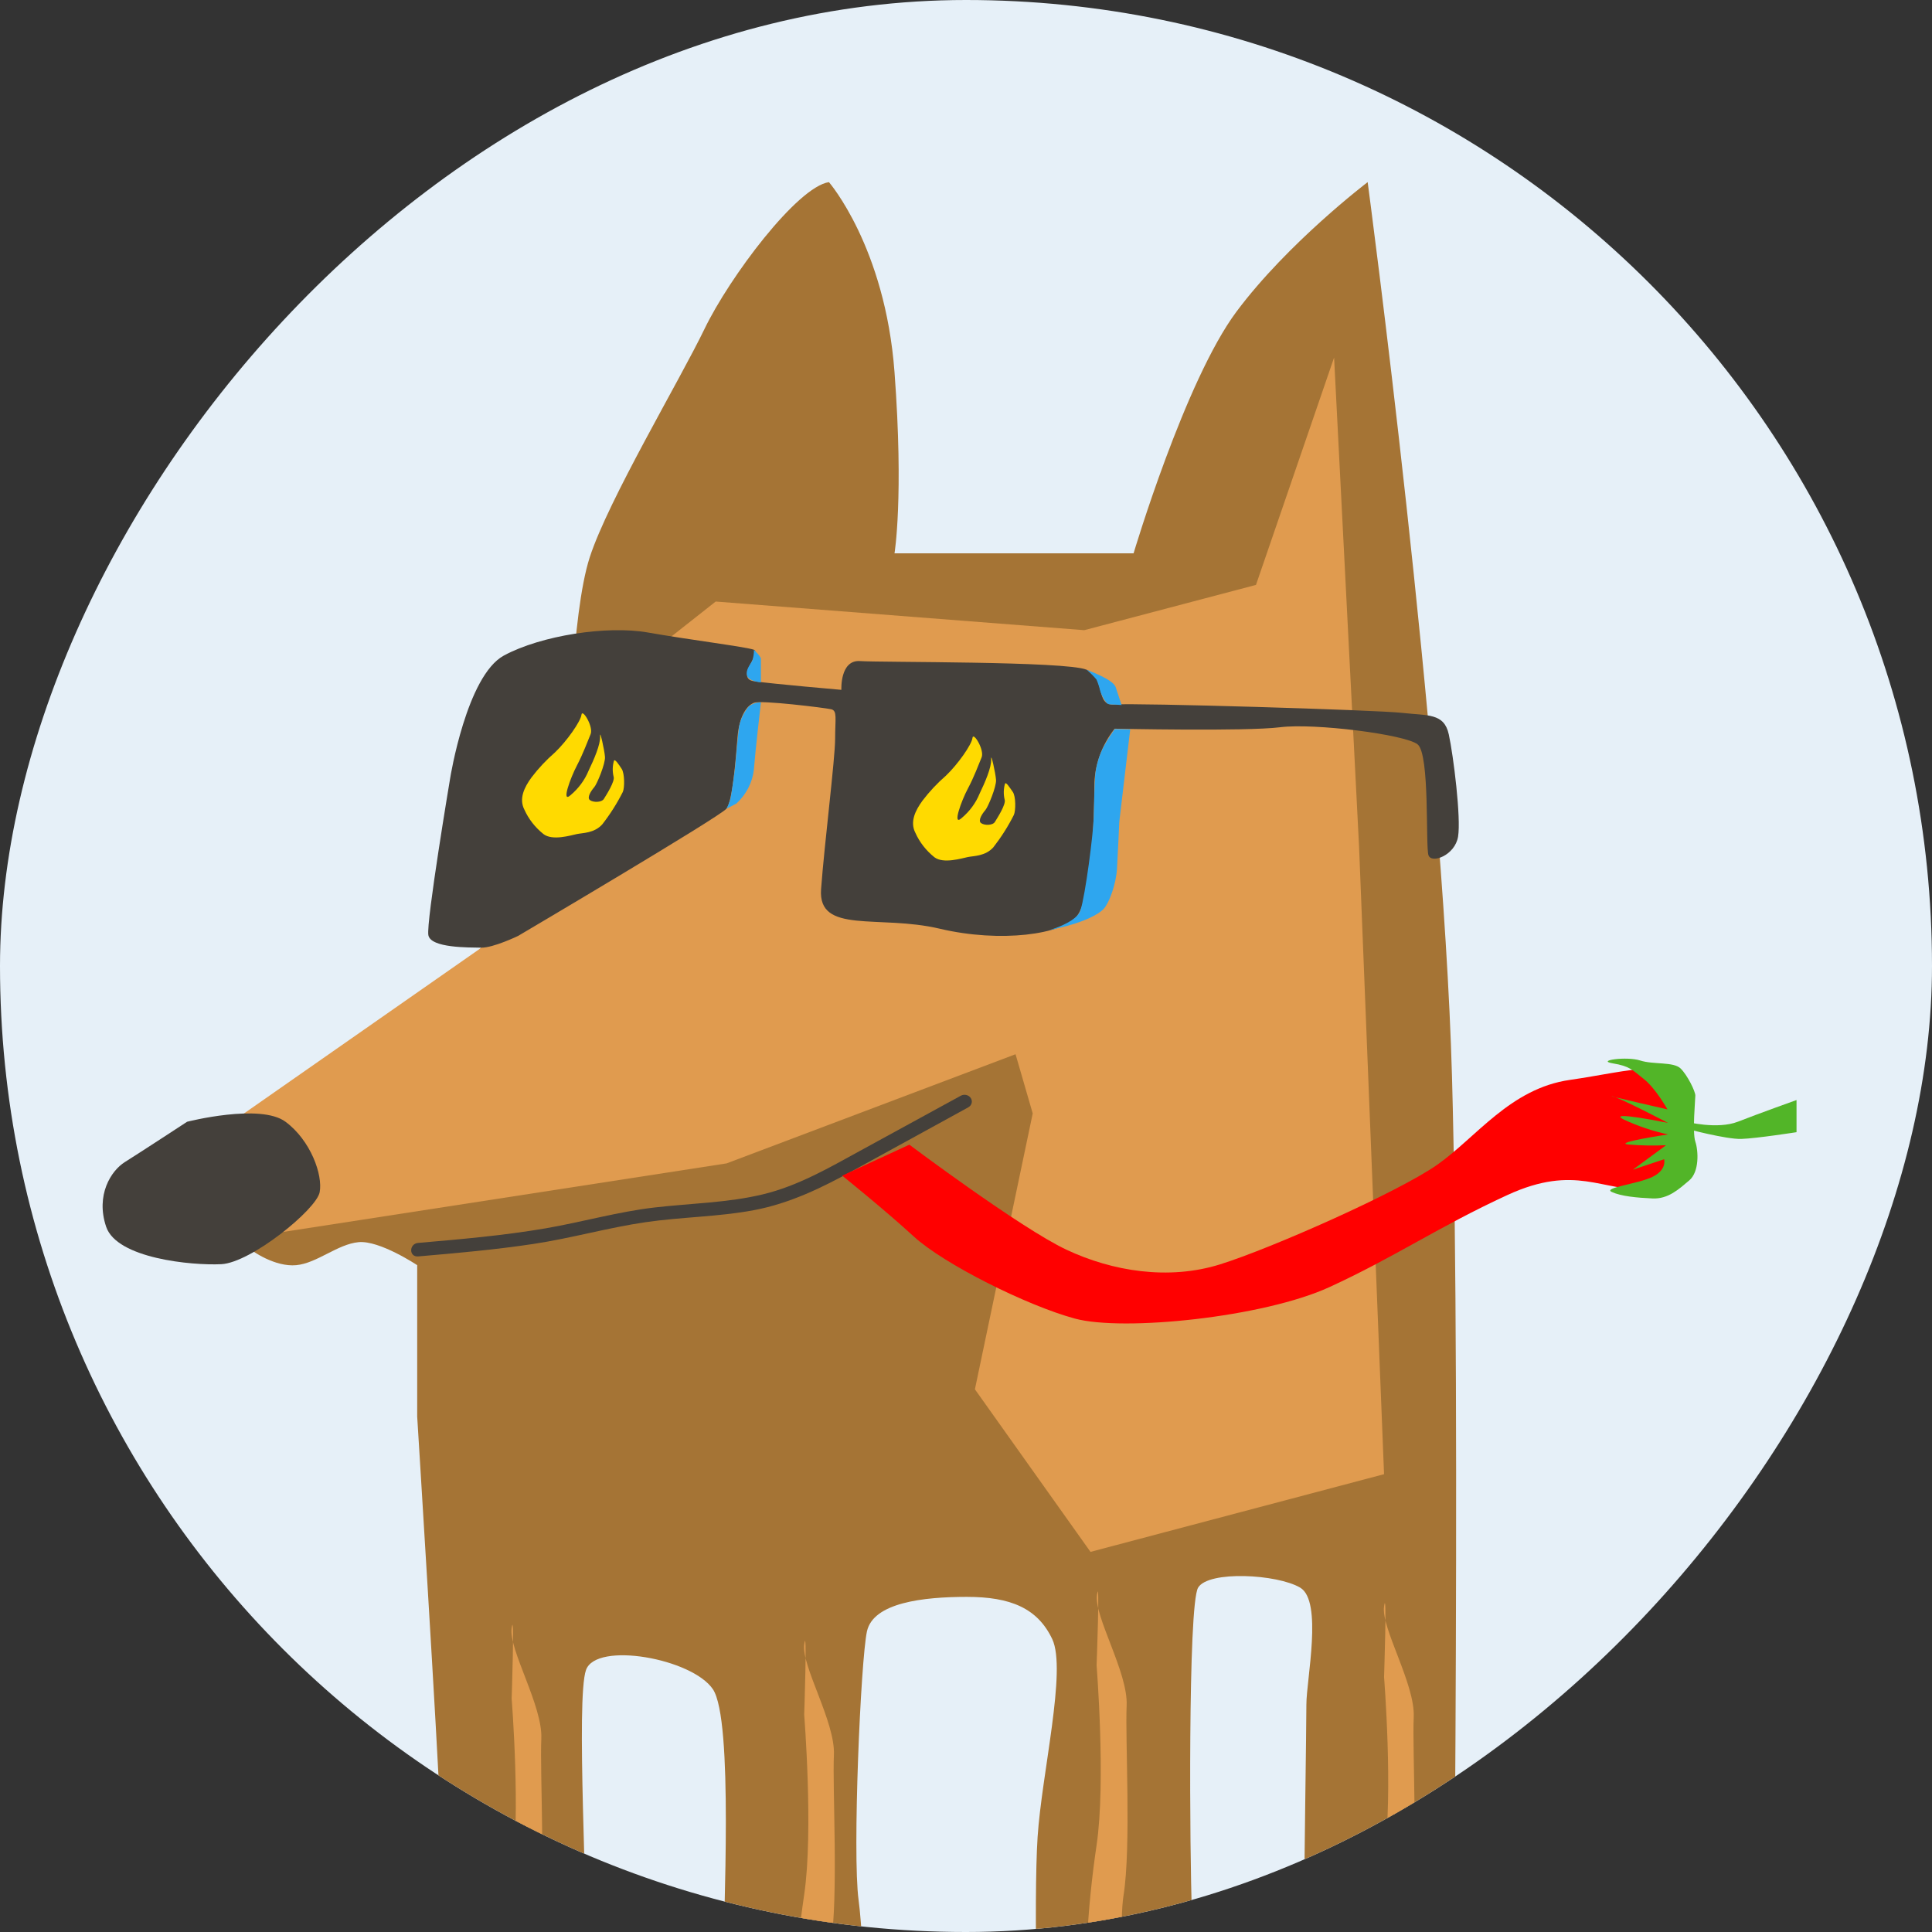 <?xml version="1.0" encoding="UTF-8"?> <svg xmlns="http://www.w3.org/2000/svg" width="3002" height="3002" viewBox="0 0 3002 3002" fill="none"><rect x="0" y="0" width="3002" height="3002" fill="#333333" stroke="none"/><g clip-path="url(#clip0_3048_90)"><rect width="3002" height="3002" rx="1501" transform="matrix(-1 0 0 1 3002 0)" fill="#E6F0F8"></rect><path opacity="0.3" d="M1004.63 992.675C1004.63 992.675 1060.58 895.713 1158.37 906.75C1256.17 917.788 1305.45 964.872 1306.73 992.675C1308.02 1020.48 1230.39 1096.83 1220.39 1154.05C1210.38 1211.26 1250.26 1249.75 1198.55 1280.98C1146.85 1312.2 1059.06 1310.95 1059.06 1310.95L1091.05 1183.88L1004.63 992.675Z" fill="#2EA6EF"></path><path d="M1288.02 283C1288.02 283 1375.35 383.595 1389.91 578.147C1404.46 772.7 1389.91 859.812 1389.91 859.812H1761.38C1761.38 859.812 1841.21 591.56 1921.26 484.259C2001.32 376.958 2125.12 283 2125.12 283C2125.12 283 2241.56 1154.96 2256.12 1671.48C2270.68 2188.01 2256.12 3334.93 2256.12 3334.93C2256.12 3334.93 2272.27 3778.38 2262.56 3855.85C2252.86 3933.33 2220.56 3945.34 2175.23 3945.34C2129.89 3945.34 2078.19 3936.4 2058.78 3840.97C2039.38 3745.55 2045.82 3351.97 2045.82 3351.97C2045.82 3351.97 2026.41 3036.01 2026.41 2970.41C2026.41 2904.82 2029.9 2687.28 2029.9 2648.51C2029.9 2609.74 2055.75 2487.84 2020.2 2466.88C1984.64 2445.92 1877.82 2440.06 1861.68 2466.88C1845.53 2493.71 1848.71 2890.22 1851.97 2967.69C1855.23 3045.16 1855.16 3343.31 1855.16 3393.82C1855.16 3444.32 1871.38 3516 1864.86 3572.65C1858.34 3629.31 1848.71 3694.9 1839.01 3772.37C1829.31 3849.85 1835.75 3948.27 1826.05 3972.17C1816.34 3996.06 1780.56 4019.81 1729.01 3993.12C1677.46 3966.44 1625.3 3909.78 1622.04 3817.15C1618.78 3724.52 1644.78 3599.48 1641.45 3536.89C1638.11 3474.29 1625.3 3390.81 1618.7 3307.33C1612.11 3223.85 1605.82 2952.6 1612.26 2854.24C1618.7 2755.88 1657.75 2594.86 1635 2546.87C1612.26 2498.88 1570.26 2481.27 1502.33 2481.27C1434.41 2481.27 1356.78 2490.21 1347.07 2534.99C1337.37 2579.77 1324.33 2880.79 1334.11 2952.32C1343.89 3023.85 1350.26 3289.17 1359.96 3345.83C1369.67 3402.48 1379.37 3512.78 1389.07 3575.38C1398.78 3637.97 1389.07 3795.99 1389.07 3837.69C1389.07 3879.4 1427.89 3974.68 1382.63 4004.58C1337.37 4034.48 1285.59 4040.7 1256.63 4028.54C1227.67 4016.39 1175.59 3909.78 1162.63 3817.15C1149.66 3724.52 1175.59 3569.72 1162.63 3489.17C1149.66 3408.63 1123.81 3155.32 1123.81 3065.91C1123.81 2976.49 1139.96 2672.4 1107.66 2624.69C1075.37 2576.98 926.477 2550.15 910.557 2594.86C894.637 2639.57 913.741 2964.54 910.557 3053.96C907.373 3143.38 903.962 3343.1 903.962 3411.7C903.962 3480.3 907.297 3629.31 917.001 3700.84C926.705 3772.37 946.112 3900.56 929.965 3936.4C913.817 3972.24 874.926 3992.98 810.26 3990.05C745.593 3987.12 712.919 3918.52 703.215 3805C693.512 3691.48 706.475 3480.02 703.215 3357.91C699.955 3235.8 687.068 2904.75 683.808 2812.32C680.548 2719.9 648.253 2201.21 648.253 2201.21V1965.86C648.253 1965.86 590.03 1927.09 557.28 1930.1C524.53 1933.1 492.613 1962.86 460.242 1965.86C427.871 1968.87 392.013 1944.91 382.612 1936.03C373.212 1927.16 275.795 1909.21 266.091 1861.5C256.388 1813.78 466.686 1676.65 466.686 1676.65C466.686 1676.65 696.392 1521.64 738.467 1482.87C780.542 1444.1 884.024 1181.78 884.024 1181.78C884.024 1181.78 887.283 955.237 916.395 865.82C945.506 776.402 1055.89 591.56 1094.7 511.084C1133.52 430.609 1238.67 290.475 1288.02 283Z" fill="#A57435"></path><path d="M2072.95 555.58L1951.58 908.848L1684.73 979.195L1112.05 934.696L917.978 1087.75L811.237 1378.43L747.556 1472.88L378.965 1730.23L406.029 1919.47L1129.03 1807.7L1577.99 1638.09L1604.67 1730.09L1514.84 2158.74L1694.43 2411.34L2150.58 2290.63L2111.77 1315.77L2072.95 555.58Z" fill="#E09B4F"></path><path d="M699.574 1208.61C699.574 1208.61 725.047 1049.89 782.966 1018.59C840.885 987.298 943.457 971.65 1006.46 982.758C1069.45 993.865 1159.29 1005.11 1171.42 1009.58C1183.55 1014.05 1142.31 1054.29 1171.42 1058.48C1200.53 1062.67 1307.35 1071.9 1307.35 1071.9C1307.35 1071.9 1304.92 1024.95 1336.46 1027.19C1368 1029.42 1656.76 1027.19 1688.3 1040.6C1719.83 1054.01 1700.43 1097.39 1731.96 1094.67C1763.5 1091.94 2138.31 1103.12 2178.41 1107.66C2218.52 1112.2 2243.91 1107.66 2251.19 1141.19C2258.47 1174.73 2270.37 1270.92 2265.59 1299.98C2260.82 1329.04 2224.5 1342.45 2219.65 1329.04C2214.8 1315.63 2222.08 1171.86 2202.67 1156.56C2183.26 1141.26 2042.56 1123.31 1989.11 1130.02C1935.67 1136.72 1731.96 1132.25 1731.96 1132.25C1711.5 1158.26 1700.46 1189.55 1700.43 1221.67C1700.43 1275.39 1695.57 1393.87 1673.74 1422.93C1651.91 1451.99 1554.79 1465.4 1460.18 1443.05C1365.57 1420.69 1270.66 1452.2 1275.81 1381.71C1280.97 1311.23 1297.64 1179.13 1297.64 1147.9C1297.64 1116.67 1301.28 1104.31 1291.58 1102.07C1281.88 1099.84 1182.41 1087.54 1171.42 1092.01C1160.43 1096.49 1148.68 1112.13 1145.95 1145.67C1143.22 1179.2 1138.37 1244.09 1128.97 1256.39C1119.57 1268.68 805.103 1454.23 805.103 1454.23C805.103 1454.23 766.363 1472.95 747.487 1472.53C728.61 1472.11 669.326 1473.23 665.611 1453.11C661.896 1432.99 699.574 1208.61 699.574 1208.61Z" fill="#44403B"></path><path d="M290.721 1743.02C290.721 1743.02 404.437 1713.95 443.631 1743.02C482.825 1772.08 501.854 1825.73 496.699 1852.55C491.544 1879.38 389.957 1962.09 343.789 1964.33C297.62 1966.56 181.554 1955.38 164.951 1906.2C148.349 1857.02 172.533 1819.02 194.063 1805.61C215.593 1792.2 290.721 1743.02 290.721 1743.02Z" fill="#44403B"></path><path d="M650.149 1952.24C709.812 1947.07 769.551 1941.83 828.759 1932.89C887.967 1923.95 944.294 1907.67 1003.12 1899.08C1059 1890.91 1116.08 1890.84 1171.65 1880.36C1227.22 1869.88 1277.41 1845.43 1326.23 1818.46L1504.46 1720.66C1507.06 1719.25 1508.95 1716.95 1509.71 1714.26C1510.47 1711.57 1510.04 1708.71 1508.51 1706.31C1506.99 1703.91 1504.49 1702.17 1501.57 1701.46C1498.64 1700.76 1495.54 1701.16 1492.94 1702.57L1336.31 1788.22C1288.25 1814.55 1240.18 1842.56 1185.6 1855.77C1131.02 1868.97 1073.17 1869.74 1017 1876.24C960.821 1882.73 904.418 1898.87 847.712 1908.65C782.287 1919.83 715.953 1925.56 649.77 1931.28C635.366 1932.47 635.214 1953.5 649.77 1952.24H650.149Z" fill="#44403B"></path><path d="M2150.59 2605.89C2150.59 2605.89 2165.15 2786.97 2150.59 2885.32C2136.04 2983.68 2128.45 3095.53 2140.89 3162.31C2153.32 3229.09 2141.65 3283.09 2157.03 3374.75C2172.42 3466.4 2187.36 3600.53 2184.55 3672.13C2181.75 3743.73 2092.37 3772.73 2104.5 3821.91C2116.63 3871.08 2102.07 3920.26 2150.59 3915.79C2199.11 3911.32 2262.18 3891.2 2247.63 3826.38C2233.07 3761.55 2208.81 3546.95 2208.81 3450.75C2208.81 3354.56 2179.7 3039.36 2191.83 2963.36C2203.96 2887.35 2194.26 2719.62 2196.68 2668.21C2199.11 2616.79 2145.74 2529.61 2150.59 2496.08C2155.44 2462.55 2150.59 2605.89 2150.59 2605.89Z" fill="#E09B4F"></path><path d="M1703.91 2587.59C1703.91 2587.59 1718.46 2768.73 1703.91 2867.02C1689.35 2965.31 1682.08 3077.15 1694.2 3144.29C1706.33 3211.42 1694.96 3265 1710.35 3356.65C1725.74 3448.31 1740.3 3582.5 1737.87 3654.04C1735.45 3725.57 1645.91 3754.7 1658.42 3803.88C1670.93 3853.06 1656 3902.31 1704.52 3897.84C1753.03 3893.37 1816.11 3873.25 1801.55 3808.35C1787 3743.45 1762.74 3528.92 1762.74 3432.73C1762.74 3336.53 1733.63 3021.34 1745.76 2945.33C1757.89 2869.33 1748.18 2701.6 1750.61 2650.18C1753.03 2598.77 1699.66 2511.59 1704.52 2478.06C1709.37 2444.52 1703.91 2587.59 1703.91 2587.59Z" fill="#E09B4F"></path><path d="M1249.58 2664.43C1249.58 2664.43 1264.13 2845.5 1249.58 2943.86C1235.02 3042.22 1227.74 3154.06 1239.87 3221.13C1252 3288.19 1240.71 3341.91 1256.02 3433.56C1271.34 3525.21 1286.35 3659.34 1283.54 3730.94C1280.74 3802.55 1191.36 3831.54 1203.56 3880.72C1215.77 3929.9 1201.13 3979.08 1249.65 3974.61C1298.17 3970.14 1361.25 3950.02 1346.69 3885.19C1332.14 3820.36 1307.88 3605.76 1307.88 3509.57C1307.88 3413.37 1278.76 3098.18 1290.89 3022.17C1303.02 2946.17 1293.32 2778.44 1295.75 2727.02C1298.17 2675.61 1244.8 2588.43 1249.65 2554.83C1254.51 2521.22 1249.58 2664.43 1249.58 2664.43Z" fill="#E09B4F"></path><path d="M795.022 2639.43C795.022 2639.43 809.578 2820.5 795.022 2918.86C780.467 3017.22 773.189 3128.99 785.318 3196.05C797.448 3263.12 786.152 3316.84 801.542 3408.49C816.932 3500.14 831.411 3634.27 828.985 3705.87C826.559 3777.48 736.8 3806.47 748.929 3855.65C761.059 3904.83 746.503 3954.01 795.022 3949.53C843.541 3945.06 906.615 3924.94 892.06 3860.12C877.504 3795.29 853.245 3580.69 853.245 3484.49C853.245 3388.3 824.134 3073.11 836.263 2997.1C848.393 2921.1 838.689 2753.37 841.115 2701.95C843.541 2650.54 790.17 2563.36 795.022 2529.83C799.874 2496.29 795.022 2639.43 795.022 2639.43Z" fill="#E09B4F"></path><path d="M1308.64 1826.78L1412.96 1778.64C1412.96 1778.64 1585.43 1908.09 1656.91 1941.76C1728.4 1975.43 1815.74 1989.61 1895.79 1964.6C1975.85 1939.59 2172.43 1852.41 2233.08 1809.94C2293.72 1767.47 2346.79 1691.18 2439.36 1677.98C2531.92 1664.78 2611.6 1637.74 2621.3 1698.1C2631.01 1758.45 2626.15 1842.28 2558.23 1847.38C2490.3 1852.48 2449.06 1807.7 2342.24 1856.88C2235.43 1906.06 2167.88 1953.01 2065.69 1999.95C1963.49 2046.89 1745.39 2069.25 1670.18 2048.85C1594.98 2028.45 1466.33 1963.9 1420.01 1921.43C1373.69 1878.96 1308.64 1826.78 1308.64 1826.78Z" fill="#FF0000"></path><path d="M2590.9 1723.8C2590.9 1723.8 2572.86 1691.39 2554.51 1676.86C2536.16 1662.33 2532.68 1656.74 2505.99 1652.27C2479.31 1647.8 2527.82 1641.09 2548.44 1647.8C2569.07 1654.51 2600.6 1649.41 2611.52 1660.37C2622.44 1671.34 2634.26 1695.86 2634.26 1702.29C2634.26 1708.72 2629.41 1759.36 2634.26 1773.89C2639.11 1788.42 2640.63 1820.84 2624.71 1834.25C2608.79 1847.66 2592.19 1863.31 2567.7 1862.19C2543.21 1861.08 2519.03 1858.84 2504.47 1852.13C2489.92 1845.43 2544.81 1839.84 2567.7 1828.66C2590.6 1817.48 2585.74 1801.28 2585.74 1801.28L2537.22 1817.48L2588.78 1779.48C2569.16 1780.4 2549.5 1780.03 2529.95 1778.36C2505.69 1775.57 2591.81 1762.72 2591.81 1762.72C2568.17 1757.58 2545.26 1749.89 2523.58 1739.8C2493.25 1724.64 2591.81 1744.83 2591.81 1744.83C2591.81 1744.83 2516 1705.08 2505.08 1703.41C2494.16 1701.73 2590.9 1723.8 2590.9 1723.8Z" fill="#52B528"></path><path d="M2619.71 1742.88C2619.71 1742.88 2668.23 1755.52 2700.53 1742.88C2732.82 1730.23 2791.5 1709.27 2791.5 1709.27V1759.22C2791.5 1759.22 2729.26 1768.94 2705.76 1769.7C2682.25 1770.47 2620.09 1753.78 2620.09 1753.78L2619.71 1742.88Z" fill="#52B528"></path><path d="M844.445 1295.99C831.494 1285.65 821.344 1272.66 814.803 1258.06C805.933 1240.88 814.803 1223.13 825.947 1207.9C836.597 1193.9 848.764 1180.94 862.26 1169.2C880.682 1151.67 902.288 1120.93 903.501 1110.59C904.714 1100.26 922.529 1129.32 917.678 1140.84C912.826 1152.37 906.154 1170.95 896.299 1189.74C886.444 1208.53 871.585 1248.77 886.444 1235.64C898.958 1225.15 908.596 1212.08 914.569 1197.5C922.909 1180.17 933.219 1156.56 932.461 1144.13C931.703 1131.69 939.36 1165.85 940.042 1176.19C940.724 1186.53 927.76 1218.1 923.363 1223.13C918.966 1228.16 911.385 1239.2 916.616 1243.18C921.847 1247.16 934.811 1246.95 938.222 1241.51C941.634 1236.06 956.189 1213.56 953.384 1206.58C951.496 1198.55 951.678 1190.22 953.915 1182.27C955.28 1178.29 961.496 1187.86 966.045 1194.77C970.593 1201.69 970.745 1224.18 967.713 1230.61C958.841 1248.2 948.206 1264.99 935.948 1280.77C923.515 1294.74 905.624 1294.04 896.299 1295.99C886.974 1297.95 858.394 1306.82 844.445 1295.99Z" fill="#FFDA00"></path><path d="M1451.99 1332.05C1439.04 1321.7 1428.89 1308.71 1422.35 1294.11C1413.48 1276.93 1422.35 1259.18 1433.5 1243.96C1444.15 1229.96 1456.31 1216.99 1469.81 1205.26C1488.23 1187.72 1509.91 1156.98 1511.05 1146.65C1512.19 1136.31 1530.08 1165.37 1525.23 1176.89C1520.37 1188.42 1513.7 1207 1503.85 1225.44C1493.99 1243.89 1479.13 1284.47 1493.99 1271.34C1506.53 1260.87 1516.18 1247.8 1522.12 1233.2C1530.46 1215.87 1540.77 1192.26 1540.08 1179.83C1539.4 1167.39 1546.98 1201.55 1547.67 1211.89C1548.35 1222.23 1535.38 1253.81 1530.99 1258.84C1526.59 1263.87 1519.09 1274.9 1524.32 1278.88C1529.55 1282.87 1542.51 1282.66 1545.85 1277.21C1549.18 1271.76 1563.81 1249.27 1561.01 1242.28C1559.12 1234.25 1559.3 1225.92 1561.54 1217.97C1562.98 1213.99 1568.74 1223.56 1573.67 1230.47C1578.6 1237.39 1578.37 1259.88 1575.34 1266.31C1566.48 1283.91 1555.85 1300.7 1543.57 1316.47C1531.14 1330.44 1513.25 1329.81 1503.92 1331.7C1494.6 1333.58 1465.94 1342.59 1451.99 1332.05Z" fill="#FFDA00"></path><path d="M1182.34 1023.55V1060.3C1182.34 1060.3 1164.14 1059.04 1160.96 1050.1C1157.77 1041.16 1166.34 1031.94 1168.99 1026.42C1170.75 1020.98 1171.59 1015.33 1171.5 1009.65C1171.5 1009.65 1182.34 1020.13 1182.34 1023.55Z" fill="#2EA6EF"></path><path d="M1144.28 1248.57C1159.5 1234.47 1169.05 1216.01 1171.35 1196.24C1173.77 1165.02 1182.34 1091.46 1182.34 1091.46C1175.31 1091.21 1168.47 1093.55 1163.31 1097.95C1156.02 1106.73 1151.02 1116.94 1148.68 1127.78C1146.71 1139.24 1142.84 1186.11 1142.23 1192.19C1141.63 1198.27 1136.47 1236.2 1134.65 1242.56C1133.1 1247.32 1131.22 1251.98 1129.04 1256.53L1144.28 1248.57Z" fill="#2EA6EF"></path><path d="M1688.75 1040.95C1688.75 1040.95 1729.61 1055.41 1733.55 1067.64C1737.49 1079.86 1742.8 1095.58 1742.8 1095.58C1742.8 1095.58 1739.62 1095.16 1732.41 1094.81C1725.21 1094.46 1722.25 1095.3 1719.07 1091.74C1714.88 1086.32 1711.7 1080.3 1709.67 1073.92C1708.23 1067.81 1706.28 1061.81 1703.83 1055.97C1699.31 1050.55 1694.26 1045.52 1688.75 1040.95Z" fill="#2EA6EF"></path><path d="M1739.17 1277.07C1739.17 1277.07 1737.04 1326.32 1735.6 1350C1734.16 1373.68 1723.63 1402.53 1715.36 1411.75C1707.1 1420.97 1683.75 1433.34 1642.36 1442.63C1600.96 1451.92 1671.01 1439.14 1678.82 1414.69C1686.63 1390.24 1698.68 1295.93 1699.44 1270.85C1700.2 1245.77 1700.43 1219.43 1701.94 1202.46C1703.77 1187.46 1708.31 1172.84 1715.36 1159.22C1719.61 1151.11 1732.04 1132.81 1732.04 1132.81L1756.15 1133.3L1739.17 1277.07Z" fill="#2EA6EF"></path></g><defs><clipPath id="clip0_3048_90"><rect width="3002" height="3002" rx="1501" transform="matrix(-1 0 0 1 3002 0)" fill="white"></rect></clipPath></defs></svg> 